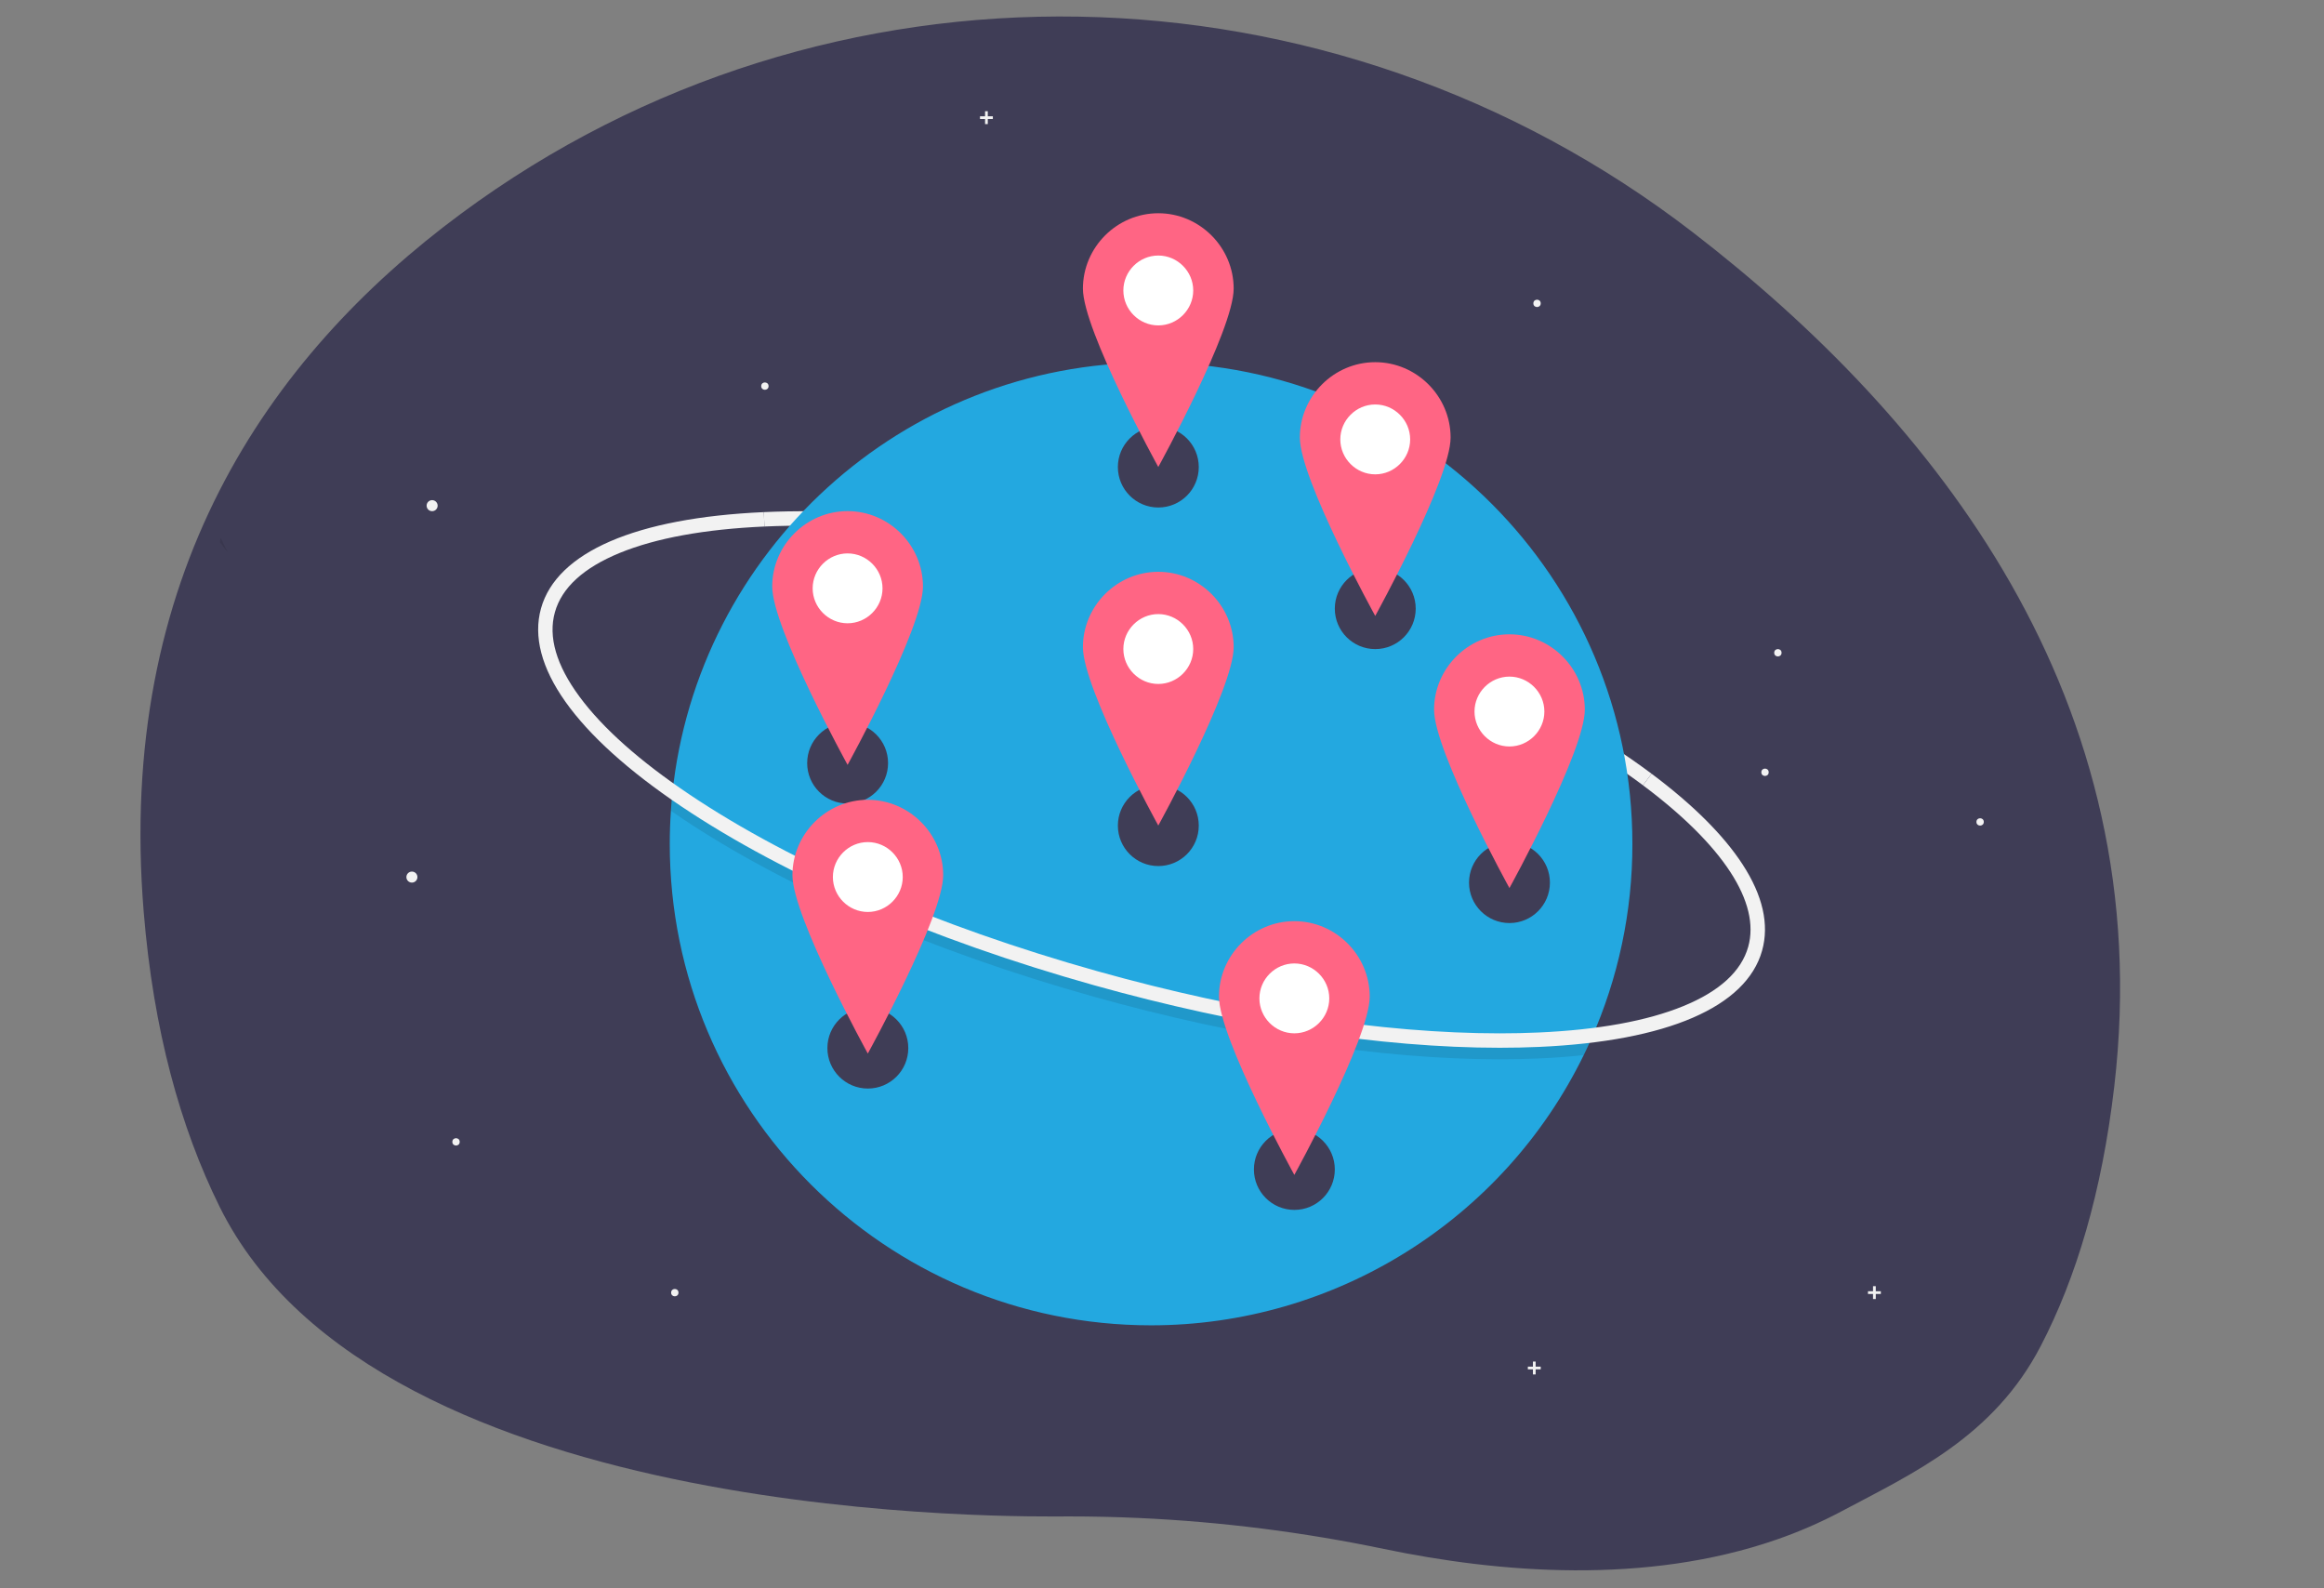 <?xml version="1.0" encoding="UTF-8" standalone="no"?> <svg xmlns="http://www.w3.org/2000/svg" xmlns:xlink="http://www.w3.org/1999/xlink" xmlns:serif="http://www.serif.com/" width="100%" height="100%" viewBox="0 0 1137 777" xml:space="preserve" style="fill-rule:evenodd;clip-rule:evenodd;stroke-linejoin:round;stroke-miterlimit:1.414;"><rect x="0" y="0" width="1137" height="777" fill="#808080" stroke="none"/> <g transform="matrix(1.195,0,0,1.195,-359.118,-65.669)"> <path d="M1166.12,499.639C1161.05,543.149 1150.49,578.082 1136.01,605.942C1116.74,643.063 1083.77,658.019 1054.32,673.669C1045.81,678.183 1036.96,682.03 1027.86,685.175C974.266,703.774 914.287,698.84 867.173,689.02C834.128,682.127 800.585,677.886 766.864,676.338C757.247,675.905 747.62,675.689 737.983,675.692C723.123,675.712 455.559,680.79 390.415,548.902C374.331,516.368 363.307,476.626 359.346,428.183C348.138,291.225 409.736,201.276 489.191,142.482C639.496,31.265 845.519,35.929 993.607,150.076C1092.25,226.11 1184.61,341.182 1166.12,499.639Z" style="fill:rgb(63,61,86);fill-rule:nonzero;"></path> </g> <g transform="matrix(1.195,0,0,1.195,-359.118,-65.669)"> <path d="M973.16,376.402C931.463,345.23 866.155,315.749 793.982,295.52C728.269,277.102 664.174,268.209 613.491,270.48L613.228,264.586C664.514,262.289 729.274,271.256 795.575,289.84C868.42,310.257 934.436,340.085 976.693,371.676L973.16,376.402Z" style="fill:rgb(242,242,242);fill-rule:nonzero;"></path> </g> <g transform="matrix(1.195,0,0,1.195,-359.118,-65.669)"> <path d="M968.831,400.412C968.868,428.029 963.078,455.346 951.839,480.573C950.901,482.685 949.924,484.778 948.907,486.85C915.913,554.438 846.988,597.48 771.777,597.466C662.949,597.466 574.723,509.24 574.723,400.412C574.723,395.851 574.878,391.326 575.189,386.837C575.336,384.553 575.527,382.284 575.761,380.028C585.962,280.775 669.834,203.358 771.777,203.358C880.605,203.358 968.831,291.584 968.831,400.412Z" style="fill:rgb(35,168,224);fill-rule:nonzero;"></path> </g> <g transform="matrix(1.195,0,0,1.195,-359.118,-65.669)"> <path d="M951.839,480.573C950.901,482.685 949.924,484.778 948.907,486.85C943.149,487.476 937.088,487.93 930.724,488.213C925.455,488.449 920.033,488.567 914.494,488.567C866.103,488.567 807.866,479.635 748.372,462.962C682.07,444.378 622.086,418.383 579.466,389.763C578.015,388.789 576.589,387.814 575.189,386.837C575.336,384.553 575.527,382.284 575.761,380.028C578.021,381.639 580.351,383.251 582.752,384.866C624.871,413.144 684.253,438.861 749.965,457.281C808.94,473.812 866.628,482.667 914.464,482.667C919.933,482.667 925.265,482.551 930.459,482.319C938.022,481.977 945.149,481.395 951.839,480.573Z" style="fill-opacity:0.1;fill-rule:nonzero;"></path> </g> <g transform="matrix(1.195,0,0,1.195,-359.118,-65.669)"> <path d="M914.494,483.848C866.105,483.85 807.865,474.916 748.374,458.242C682.072,439.659 622.086,413.663 579.465,385.044C535.955,355.827 515.552,327.038 522.015,303.981C528.477,280.923 560.871,266.932 613.228,264.586L613.491,270.48C589.041,271.575 569.116,275.21 554.268,281.281C539.456,287.338 530.516,295.511 527.696,305.573C524.875,315.635 528.266,327.264 537.771,340.137C547.301,353.041 562.435,366.502 582.754,380.145C624.868,408.425 684.252,434.142 749.966,452.561C808.942,469.091 866.626,477.949 914.466,477.95C919.932,477.95 925.262,477.834 930.457,477.601C954.907,476.505 974.833,472.872 989.681,466.8C1004.49,460.744 1013.43,452.571 1016.25,442.508C1021.32,424.44 1006.01,400.963 973.16,376.402L976.693,371.677C993.599,384.316 1006.11,396.774 1013.89,408.705C1022.23,421.496 1024.93,433.406 1021.93,444.101C1015.47,467.158 983.078,481.149 930.721,483.495C925.453,483.732 920.034,483.848 914.494,483.848Z" style="fill:rgb(242,242,242);fill-rule:nonzero;"></path> </g> <g transform="matrix(1.195,0,0,1.195,-321.461,8.099)"> <circle cx="745.49" cy="103.856" r="2.258" style="fill:rgb(242,242,242);"></circle> </g> <g transform="matrix(1.195,0,0,1.195,-321.461,8.099)"> <circle cx="445.922" cy="200.214" r="2.258" style="fill:rgb(242,242,242);"></circle> </g> <g transform="matrix(1.195,0,0,1.195,-321.461,8.099)"> <circle cx="437.642" cy="352.255" r="2.258" style="fill:rgb(242,242,242);"></circle> </g> <g transform="matrix(1.195,0,0,1.195,-321.461,8.099)"> <circle cx="898.284" cy="117.404" r="1.505" style="fill:rgb(242,242,242);"></circle> </g> <g transform="matrix(1.195,0,0,1.195,-321.461,8.099)"> <circle cx="1079.68" cy="329.675" r="1.505" style="fill:rgb(242,242,242);"></circle> </g> <g transform="matrix(1.195,0,0,1.195,-321.461,8.099)"> <circle cx="996.886" cy="260.428" r="1.505" style="fill:rgb(242,242,242);"></circle> </g> <g transform="matrix(1.195,0,0,1.195,-321.461,8.099)"> <circle cx="582.158" cy="151.275" r="1.505" style="fill:rgb(242,242,242);"></circle> </g> <g transform="matrix(1.195,0,0,1.195,-321.461,8.099)"> <circle cx="991.617" cy="309.353" r="1.505" style="fill:rgb(242,242,242);"></circle> </g> <g transform="matrix(1.195,0,0,1.195,-321.461,8.099)"> <circle cx="455.707" cy="460.642" r="1.505" style="fill:rgb(242,242,242);"></circle> </g> <g transform="matrix(1.195,0,0,1.195,-321.461,8.099)"> <circle cx="545.276" cy="522.362" r="1.505" style="fill:rgb(242,242,242);"></circle> </g> <g transform="matrix(1.195,0,0,1.195,-321.461,8.099)"> <path d="M675.49,40.826L673.413,40.826L673.413,38.749L672.299,38.749L672.299,40.826L670.221,40.826L670.221,41.941L672.299,41.941L672.299,44.018L673.413,44.018L673.413,41.941L675.49,41.941L675.49,40.826Z" style="fill:rgb(242,242,242);fill-rule:nonzero;"></path> </g> <g transform="matrix(1.195,0,0,1.195,-321.461,8.099)"> <path d="M899.79,552.65L897.712,552.65L897.712,550.573L896.598,550.573L896.598,552.65L894.521,552.65L894.521,553.765L896.598,553.765L896.598,555.842L897.712,555.842L897.712,553.765L899.79,553.765L899.79,552.65Z" style="fill:rgb(242,242,242);fill-rule:nonzero;"></path> </g> <g transform="matrix(1.195,0,0,1.195,-321.461,8.099)"> <path d="M1039.04,521.79L1036.96,521.79L1036.96,519.713L1035.84,519.713L1035.84,521.79L1033.77,521.79L1033.77,522.905L1035.84,522.905L1035.84,524.982L1036.96,524.982L1036.96,522.905L1039.04,522.905L1039.04,521.79Z" style="fill:rgb(242,242,242);fill-rule:nonzero;"></path> </g> <g transform="matrix(1.195,0,0,1.195,-321.461,8.099)"> <circle cx="743.232" cy="184.407" r="16.559" style="fill:rgb(63,61,86);"></circle> </g> <g transform="matrix(1.195,0,0,1.195,-321.461,8.099)"> <circle cx="616.028" cy="305.589" r="16.559" style="fill:rgb(63,61,86);"></circle> </g> <g transform="matrix(1.195,0,0,1.195,-321.461,8.099)"> <circle cx="798.93" cy="471.932" r="16.559" style="fill:rgb(63,61,86);"></circle> </g> <g transform="matrix(1.195,0,0,1.195,-321.461,8.099)"> <circle cx="743.232" cy="331.18" r="16.559" style="fill:rgb(63,61,86);"></circle> </g> <g transform="matrix(1.195,0,0,1.195,-321.461,8.099)"> <circle cx="624.308" cy="422.255" r="16.559" style="fill:rgb(63,61,86);"></circle> </g> <g transform="matrix(1.195,0,0,1.195,-321.461,8.099)"> <circle cx="832.048" cy="242.364" r="16.559" style="fill:rgb(63,61,86);"></circle> </g> <g transform="matrix(1.195,0,0,1.195,-321.461,8.099)"> <circle cx="886.994" cy="354.513" r="16.559" style="fill:rgb(63,61,86);"></circle> </g> <g transform="matrix(1.195,0,0,1.195,-321.461,8.099)"> <circle cx="743.232" cy="258.923" r="21.828" style="fill:white;"></circle> </g> <g transform="matrix(1.195,0,0,1.195,-359.118,-65.669)"> <path d="M774.732,289.015C757.802,289.015 743.872,302.946 743.872,319.875C743.872,336.919 774.732,392.885 774.732,392.885C774.732,392.885 805.592,336.919 805.592,319.875C805.592,302.946 791.661,289.015 774.732,289.015ZM774.732,334.929C766.886,334.929 760.431,328.473 760.431,320.628C760.431,312.782 766.886,306.327 774.732,306.327C782.577,306.327 789.033,312.782 789.033,320.628C789.033,320.628 789.033,320.628 789.033,320.628C789.033,328.473 782.577,334.929 774.732,334.929C774.732,334.929 774.732,334.929 774.732,334.929Z" style="fill:rgb(255,101,132);fill-rule:nonzero;"></path> </g> <g transform="matrix(1.195,0,0,1.195,-321.461,8.099)"> <circle cx="624.308" cy="352.255" r="21.828" style="fill:white;"></circle> </g> <g transform="matrix(1.195,0,0,1.195,-359.118,-65.669)"> <path d="M655.808,382.348C638.878,382.348 624.948,396.278 624.948,413.208C624.948,430.251 655.808,486.218 655.808,486.218C655.808,486.218 686.668,430.251 686.668,413.208C686.668,396.278 672.737,382.348 655.808,382.348ZM655.808,428.261C647.962,428.261 641.507,421.806 641.507,413.96C641.507,406.115 647.962,399.659 655.808,399.659C663.653,399.659 670.109,406.115 670.109,413.96C670.109,421.806 663.653,428.261 655.808,428.261Z" style="fill:rgb(255,101,132);fill-rule:nonzero;"></path> </g> <g transform="matrix(1.195,0,0,1.195,-321.461,8.099)"> <circle cx="886.994" cy="284.514" r="21.828" style="fill:white;"></circle> </g> <g transform="matrix(1.195,0,0,1.195,-359.118,-65.669)"> <path d="M918.494,314.606C901.565,314.606 887.634,328.537 887.634,345.466C887.634,362.51 918.494,418.476 918.494,418.476C918.494,418.476 949.354,362.51 949.354,345.466C949.354,328.537 935.423,314.606 918.494,314.606ZM918.494,360.52C910.649,360.52 904.193,354.064 904.193,346.219C904.193,338.374 910.649,331.918 918.494,331.918C926.339,331.918 932.795,338.374 932.795,346.219C932.795,354.064 926.339,360.52 918.494,360.52Z" style="fill:rgb(255,101,132);fill-rule:nonzero;"></path> </g> <g transform="matrix(1.195,0,0,1.195,-321.461,8.099)"> <circle cx="743.232" cy="112.15" r="21.828" style="fill:white;"></circle> </g> <g transform="matrix(1.195,0,0,1.195,-359.118,-65.669)"> <path d="M774.732,142.242C757.802,142.242 743.872,156.173 743.872,173.102C743.872,190.145 774.732,246.112 774.732,246.112C774.732,246.112 805.592,190.145 805.592,173.102C805.592,156.173 791.661,142.242 774.732,142.242ZM774.732,188.156C766.886,188.156 760.431,181.7 760.431,173.855C760.431,166.009 766.886,159.554 774.732,159.554C782.577,159.554 789.033,166.009 789.033,173.855C789.033,181.7 782.577,188.156 774.732,188.156Z" style="fill:rgb(255,101,132);fill-rule:nonzero;"></path> </g> <g transform="matrix(1.195,0,0,1.195,-321.461,8.099)"> <circle cx="798.93" cy="401.932" r="21.828" style="fill:white;"></circle> </g> <g transform="matrix(1.195,0,0,1.195,-359.118,-65.669)"> <path d="M830.43,432.025C813.501,432.025 799.57,445.955 799.57,462.885C799.57,479.928 830.43,535.895 830.43,535.895C830.43,535.895 861.29,479.928 861.29,462.885C861.29,445.955 847.359,432.025 830.43,432.025ZM830.43,477.938C822.585,477.938 816.129,471.483 816.129,463.637C816.129,455.792 822.585,449.336 830.43,449.336C838.275,449.336 844.731,455.792 844.731,463.637C844.731,471.483 838.275,477.938 830.43,477.938Z" style="fill:rgb(255,101,132);fill-rule:nonzero;"></path> </g> <g transform="matrix(1.195,0,0,1.195,-321.461,8.099)"> <circle cx="616.028" cy="234.084" r="21.828" style="fill:white;"></circle> </g> <g transform="matrix(1.195,0,0,1.195,-359.118,-65.669)"> <path d="M647.528,264.177C630.599,264.177 616.668,278.107 616.668,295.037C616.668,312.08 647.528,368.047 647.528,368.047C647.528,368.047 678.388,312.08 678.388,295.037C678.388,278.107 664.458,264.177 647.528,264.177ZM647.528,310.09C639.683,310.09 633.227,303.634 633.227,295.789C633.227,287.944 639.683,281.488 647.528,281.488C655.374,281.488 661.829,287.944 661.829,295.789C661.829,303.634 655.374,310.09 647.528,310.09Z" style="fill:rgb(255,101,132);fill-rule:nonzero;"></path> </g> <g transform="matrix(1.195,0,0,1.195,-321.461,8.099)"> <circle cx="832.048" cy="173.117" r="21.828" style="fill:white;"></circle> </g> <g transform="matrix(1.195,0,0,1.195,-359.118,-65.669)"> <path d="M863.548,203.209C846.619,203.209 832.688,217.14 832.688,234.069C832.688,251.113 863.548,307.079 863.548,307.079C863.548,307.079 894.408,251.113 894.408,234.069C894.408,217.14 880.477,203.209 863.548,203.209ZM863.548,249.123C855.703,249.123 849.247,242.667 849.247,234.822C849.247,226.977 855.703,220.521 863.548,220.521C871.393,220.521 877.849,226.977 877.849,234.822C877.849,242.667 871.393,249.123 863.548,249.123Z" style="fill:rgb(255,101,132);fill-rule:nonzero;"></path> </g> <g transform="matrix(1,0,0,1,-31.5,-61.705)"> <path d="M139.068,326.979C140.146,328.344 141.44,329.996 142.858,331.83L139.448,324.783C139.448,324.783 139.308,325.579 139.068,326.979Z" style="fill-opacity:0.1;fill-rule:nonzero;"></path> </g> </svg> 